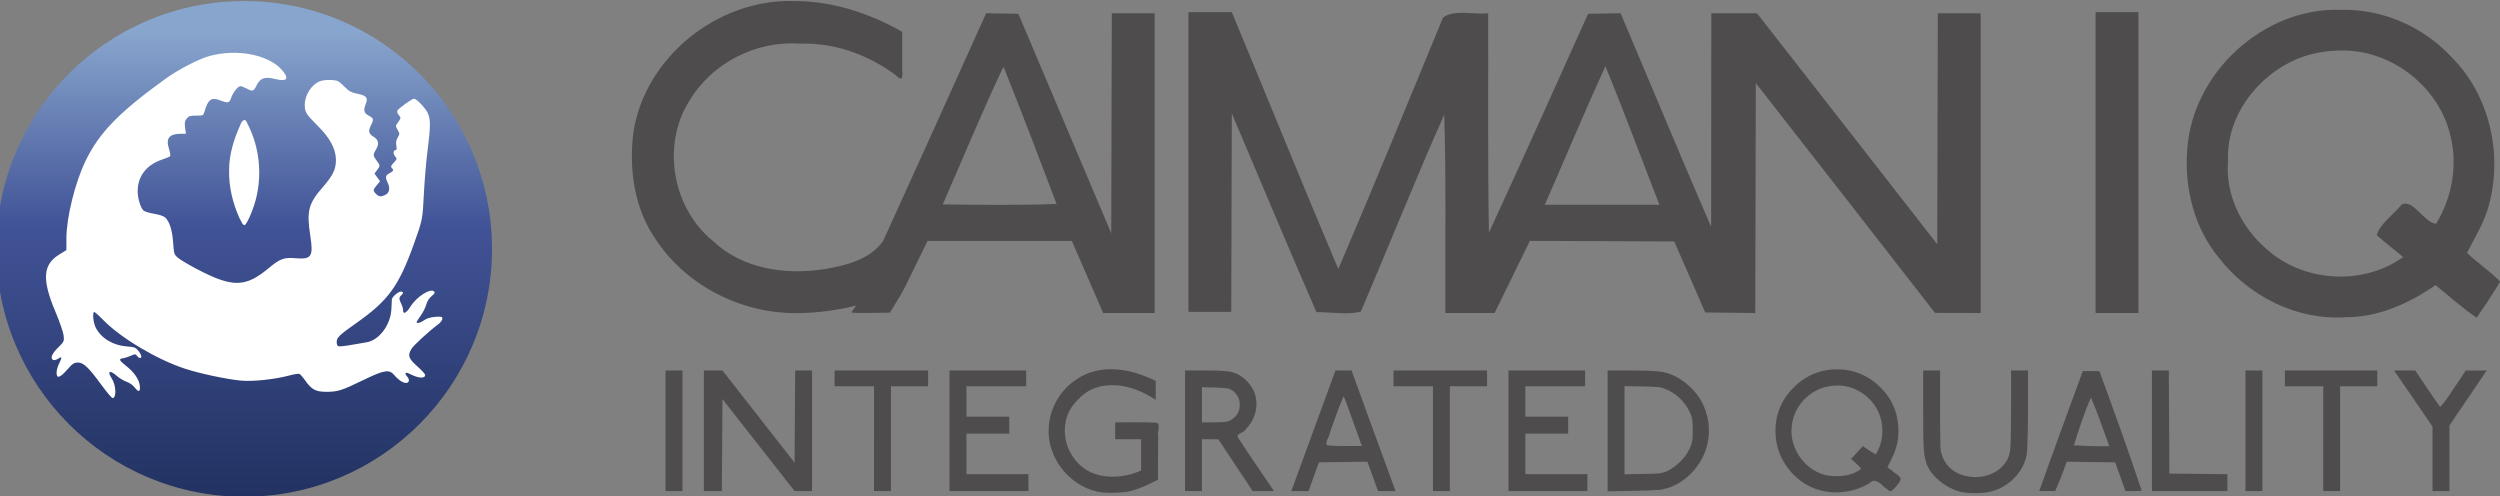 <svg id="a" height="17.59mm" viewBox="0 0 88.633 17.59" width="88.633mm" xmlns="http://www.w3.org/2000/svg" xmlns:xlink="http://www.w3.org/1999/xlink"><rect x="0" y="0" width="88.633" height="17.59" fill="#808080" stroke="none"/><defs id="b"><clipPath id="c"><path id="d" d="m0 595.28h841.89v-595.28h-841.89z"/></clipPath><linearGradient id="e" gradientTransform="matrix(0 57.429 57.429 0 467.869 70.122)" gradientUnits="userSpaceOnUse" spreadMethod="pad" x1="0" x2="1" y1="0" y2="0"><stop id="f" offset="0" stop-color="#223261"/><stop id="g" offset=".548" stop-color="#415397"/><stop id="h" offset=".935" stop-color="#88a5cd"/><stop id="i" offset="1" stop-color="#88a5cd"/></linearGradient></defs><path id="j" d="m439.154 98.836c0-15.858 12.856-28.714 28.716-28.714 15.858 0 28.714 12.856 28.714 28.714 0 15.859-12.856 28.715-28.714 28.715-15.86 0-28.716-12.856-28.716-28.715" fill="url(#e)" transform="matrix(.306 0 0 -.306 -134.511 39.068)"/><g id="k" clip-path="url(#c)" fill="#ffffff" transform="matrix(.306 0 0 -.306 -134.511 39.068)"><path id="l" d="m0 0c-1.506 2.065-2.096 2.63-2.746 2.63-.447 0-.613-.109-1.248-.831-.846-.962-1.229-1.07-1.229-.346 0 .263.127.733.284 1.047.378.753.359.88-.082.586-.202-.135-.458-.21-.569-.167-.406.159-.203.707.526 1.427.709.698.726.739.662 1.395-.039.373-.461 1.604-.938 2.738-1.588 3.756-1.484 5.481.399 6.647l.857.531v1.364c0 2.393 1.004 6.464 2.209 8.95 1.605 3.311 3.887 5.653 9.34 9.585 1.404 1.011 3.754 2.228 4.965 2.57 3.131.886 6.82.211 8.398-1.537.967-1.068.709-1.458-.734-1.107-1.19.291-1.711.119-2.119-.698-.37-.74-.463-.775-1.125-.431-.309.162-.659.298-.774.298-.287 0-.885-.761-1.084-1.378-.187-.579-.357-.618-1.234-.276-1.057.41-1.42.15-1.852-1.324-.123-.418-.158-.435-.953-.435-.699 0-.869-.053-1.101-.346-.225-.28-.258-.477-.184-1.052l.092-.705h-.578c-1.352 0-1.774-.532-1.381-1.741.136-.415.191-.806.123-.869-.067-.063-.455-.223-.862-.358-1.861-.615-2.89-1.934-2.89-3.701 0-.803.344-1.92.683-2.231.135-.117.682-.285 1.221-.369.551-.086 1.102-.265 1.264-.414.519-.47.838-1.448.941-2.905.098-1.343.115-1.399.573-1.79.261-.222 1.22-.793 2.13-1.272 4.19-2.193 5.664-2.175 8.395.104 1.271 1.06 1.754 1.24 3.049 1.129 1.894-.16 2.119.17 1.748 2.586-.442 2.867-.219 3.742 1.422 5.617 1.197 1.369 1.558 2.119 1.547 3.195-.014 1.28-.682 2.522-2.127 3.961-1.346 1.34-1.487 1.569-1.485 2.422.008 1.129.793 2.352 1.752 2.721.518.201 1.742.2 2.111 0 .157-.088.534-.41.834-.717.444-.452.721-.595 1.42-.736 1.057-.212 1.248-.465.928-1.243-.271-.658-.174-1.007.356-1.286.586-.307.615-.426.283-1.091-.354-.705-.289-1.005.285-1.352.576-.347.676-.833.301-1.452-.381-.628-.377-.739.056-1.317.43-.576.43-.574.057-1.091l-.303-.414.321-.442.322-.443-.375-.455c-.453-.545-.461-.638-.094-1.014.328-.333.553-.359 1.065-.121.48.225.599.752.308 1.375-.328.697-.295.885.194 1.141.466.246.513.361.255.625-.13.132-.076.27.241.605.394.42.398.443.152.721-.262.295-.215.733.074.733.11 0 .135.169.07.511-.068.364-.023.635.157.943.24.416.24.453-.01.884-.256.44-.254.458.041.864.361.5.365.549.07.883-.127.143-.193.354-.15.471.088.235 1.701 1.396 1.939 1.396.291 0 1.336-1.097 1.592-1.67.334-.748.33-1.527-.021-4.282-.16-1.236-.35-3.48-.426-4.985-.154-3.067-.162-3.108-1.152-5.869-1.776-4.952-2.973-6.589-6.766-9.252-1.846-1.295-2.188-1.626-2.188-2.119 0-.22.071-.443.157-.497.084-.054.742.007 1.457.133.718.127 1.541.267 1.83.313 1.469.224 2.82 2.031 2.894 3.869.022.504.047 1.002.055 1.106.021.283.729.9 1.029.9.321 0 .342-.19.051-.436-.267-.226-.267-.437 0-.963.115-.227.215-.562.215-.741 0-.548.371-.368.867.417.723 1.151 2.32 2.16 2.738 1.733.123-.124.049-.256-.293-.531-.294-.232-.517-.583-.619-.974-.088-.335-.377-.912-.644-1.282-.266-.37-.483-.714-.483-.761 0-.195.477-.072.893.23.293.212.717.34 1.267.382.745.053.829.03.829-.221 0-.154-.207-.437-.463-.624-1.088-.812-2.848-2.425-3.106-2.845-.476-.791-.375-1.107.649-2.025.511-.456.927-.912.927-1.013 0-.444-.765-.399-1.744.097-.576.295-.72.138-.302-.332.127-.143.193-.359.146-.483-.176-.469-.984-.131-1.684.704-.578.693-1.169.594-3.634-.606-2.459-1.195-2.905-1.335-4.243-1.335-1.209 0-1.695.259-2.419 1.286-.276.395-.59.749-.696.791-.105.041-.638-.044-1.185-.191-1.688-.453-4.231-.717-5.594-.586-1.744.17-4.811.826-6.545 1.401-3.215 1.066-7.363 3.538-9.359 5.582-.569.578-1.069 1.016-1.114.972-.189-.194-.072-1.265.198-1.804.621-1.241 2.004-2.079 3.621-2.196.853-.062 1.01-.122 1.318-.499.373-.45.461-.839.191-.839-.089 0-.244.112-.339.248-.166.231-.213.231-.729.005-.301-.134-.711-.26-.906-.282-.524-.063-.442-.25.394-.906.903-.711 1.463-1.52 1.561-2.254.096-.733-.135-.832-.574-.248-.211.284-.594.558-.942.676-.32.107-.834.414-1.138.681-.85.739-1.159.574-.584-.312.492-.76.55-2.252.088-2.252-.098 0-.67.67-1.268 1.491" transform="translate(451.356 83.04)"/><path id="m" d="m0 0c-.796 1.775-1.264 3.716-1.202 5.668.016 1.779.565 3.504 1.289 5.112.105.389.542.936.769.305 1.655-3.105 1.898-6.928.616-10.209-.239-.577-.445-1.193-.845-1.682-.293-.064-.471.616-.627.805z" transform="translate(467.326 102.394)"/></g><g id="n" fill="#4f4c4d" stroke-width=".265" transform="matrix(.151 0 0 .151 31.049 22.319)"><path id="o" d="m51.978-32.38c-6.553-1.465-11.685-7.913-11.384-14.668.111-4.548 2.493-8.951 6.267-11.499 2.794-2.048 6.347-2.829 9.766-2.504 3.126.197 6.109 1.248 8.913 2.591.419.215.095.911.197 1.332v3.213c-3.406-2.289-7.502-3.838-11.658-3.377-2.524.218-4.9 1.417-6.594 3.299-1.548 1.506-2.713 3.442-2.956 5.618-.779 4.475 1.608 9.25 5.658 11.309 2.968 1.471 6.495 1.444 9.649.63.839-.239 1.642-.581 2.461-.878 0-2.457 0-4.914 0-7.37-2.028 0-4.057 0-6.085 0 0-1.323 0-2.646 0-3.969 3.241.03 6.486-.078 9.722.093 1.082.371.062 2.233.364 3.206-.053 3.394-.025 6.788-.032 10.183-2.756 1.304-5.517 2.851-8.636 2.968-1.878.143-3.795.195-5.651-.177z"/><path id="p" d="m225.544-61.07c-3.817-.064-7.556 1.605-10.157 4.381-2.752 2.688-4.29 6.53-4.127 10.376.005 4.703 2.582 9.207 6.466 11.805 4.554 3.103 10.924 2.993 15.574.157 1.225-1.383 2.574.072 3.546.954 1.324.863 1.097 1.469 2.403.172 1.464-1.846 2.01-2.119.351-3.307-.685-.538-1.383-1.06-2.074-1.59 1.263-2.378 2.508-4.872 2.544-7.628.274-3.771-.951-7.652-3.559-10.424-2.542-2.945-6.293-4.828-10.205-4.885-.254-.009-.507-.013-.761-.012zm.432 3.784c4.816.002 9.269 3.731 10.152 8.459.537 2.608.073 5.456-1.33 7.719-1.611-.91-1.836-1.122-3.035-1.964-.793.877-1.973 2.141-2.766 3.018.801.762 1.739 1.413 2.37 2.33-2.108 1.653-5.004 1.9-7.59 1.622-5.346-.823-9.4-6.318-8.711-11.671.408-4.61 4.182-8.611 8.745-9.338.714-.128 1.441-.188 2.166-.174z"/><path id="q" d="m254.913-32.275c-2.89-.686-5.516-2.483-7.276-4.867-1.862-2.719-1.592-6.152-1.7-9.284-.036-4.799-.014-9.599-.02-14.399h3.969c.025 5.851-.065 11.703.08 17.552-.08 2.815 1.666 5.523 4.24 6.646 3.725 1.685 8.768.829 11.125-2.701 1.392-1.944 1.035-4.42 1.172-6.667.087-4.943.041-9.887.052-14.831h3.969c-.037 6.348.121 12.702-.212 19.043-.507 5.28-5.43 9.487-10.64 9.708-1.585.091-3.192.076-4.759-.202z"/><path id="r" d="m-49.358-46.669c0-4.718 0-9.437 0-14.155h3.969v28.31c-1.323 0-2.646 0-3.969 0 0-4.718 0-9.437 0-14.155z"/><path id="s" d="m-40.362-46.669c0-4.718 0-9.437 0-14.155 1.455 0 2.91 0 4.366 0 5.644 7.218 11.289 14.435 16.933 21.653.046-7.218.092-14.436.138-21.654h3.963v28.31c-1.368 0-2.736 0-4.104 0-5.644-7.2-11.287-14.4-16.931-21.601-.046 7.2-.092 14.4-.138 21.601-1.409 0-2.818 0-4.227 0 0-4.718 0-9.437 0-14.155z"/><path id="t" d="m-.41-44.817c0-4.101 0-8.202 0-12.303-3.087 0-6.174 0-9.26 0 0-1.235 0-2.469 0-3.704h21.96v3.704c-2.91 0-5.821 0-8.731 0v24.606c-1.323 0-2.646 0-3.969 0 0-4.101 0-8.202 0-12.303z"/><path id="u" d="m17.317-46.669c0-4.718 0-9.437 0-14.155h17.992v3.704c-4.674 0-9.349 0-14.023 0v7.144h10.054v3.969c-3.351 0-6.703 0-10.054 0v9.525h14.552v3.969c-6.174 0-12.347 0-18.521 0 0-4.718 0-9.437 0-14.155z"/><path id="v" d="m72.615-60.824v28.31h3.969c0-4.057 0-8.114 0-12.171 1.279.005 2.558.01 3.836.014 2.69 4.052 5.381 8.104 8.071 12.156h5.009c-2.792-4.145-5.676-8.229-8.369-12.439-.782-1.076 1.37-1.168 1.737-2.091 2.471-2.393 3.331-6.431 1.609-9.488-1.231-2.19-3.457-3.937-6.026-4.106-3.265-.307-6.56-.145-9.837-.186zm3.969 3.924c2.083.103 4.188-.005 6.25.337 1.601.558 2.79 2.231 2.612 3.955.085 1.796-1.372 3.341-3.016 3.821-1.937.236-3.898.095-5.846.133 0-2.749 0-5.498 0-8.247z"/><path id="w" d="m107.932-60.824c-3.455 9.437-6.909 18.874-10.364 28.31h4.046c.808-2.249 1.616-4.498 2.424-6.747 3.795-.048 7.589-.095 11.384-.143.836 2.297 1.673 4.593 2.509 6.89h4.103c-3.467-9.428-6.905-18.868-10.333-28.31-1.256 0-2.513 0-3.769 0zm1.943 6.085c.791 1.784 1.361 3.702 2.064 5.539.734 2.034 1.467 4.068 2.201 6.102-2.691-.037-5.392.102-8.075-.138-.836-.524.504-2.067.553-2.966 1.042-2.828 1.949-5.72 3.173-8.472z"/><path id="x" d="m130.824-44.817c0-4.101 0-8.202 0-12.303-3.087 0-6.174 0-9.26 0 0-1.235 0-2.469 0-3.704h21.96v3.704c-2.91 0-5.821 0-8.731 0v24.606c-1.323 0-2.646 0-3.969 0 0-4.101 0-8.202 0-12.303z"/><path id="y" d="m148.551-46.669c0-4.718 0-9.437 0-14.155h17.992v3.704c-4.674 0-9.349 0-14.023 0v7.144h10.054v3.969c-3.351 0-6.703 0-10.054 0v9.525h14.552v3.969c-6.174 0-12.347 0-18.521 0 0-4.718 0-9.437 0-14.155z"/><path id="z" d="m171.834-60.824v28.366c4.071-.108 8.151-.046 12.214-.34 4.699-.655 8.683-4.217 10.497-8.514 2.153-5.081.998-11.393-2.966-15.273-2.167-2.189-5.001-3.877-8.134-4.048-3.86-.307-7.741-.154-11.611-.191zm3.969 3.669c2.76.089 5.529.018 8.279.269 3.433.812 6.322 3.564 7.462 6.888.409 1.73.265 3.538.207 5.3-.395 2.985-2.596 5.438-5.056 7.008-1.299.922-2.898 1.131-4.451 1.117-2.147.056-4.294.09-6.441.135 0-6.906 0-13.812 0-20.718z"/><path id="A" d="m283.402-60.692c-3.414 9.328-6.903 18.796-10.226 28.157 1.387.029 2.482.007 3.744.009.826-1.871 1.786-4.254 2.732-6.875 3.782.047 7.564.094 11.346.141.805 2.247 1.609 4.494 2.413 6.742 1.271-.025 2.55.07 3.814-.073-3.195-9.668-6.905-19.81-9.938-28.1-1.295 0-2.59-0-3.885-0zm1.915 6.219c1.551 3.618 2.968 7.73 4.308 11.432-2.812.028-5.779-.042-8.309-.228 1.194-3.805 2.481-7.843 4.001-11.204z"/><path id="B" d="m299.628-46.669c0-4.718 0-9.437 0-14.155h3.963c.046 8.07.092 16.14.138 24.209 4.542.047 9.084.094 13.626.141v3.96c-5.909 0-11.818 0-17.727 0 0-4.718 0-9.437 0-14.155z"/><path id="C" d="m321.588-46.669c0-4.718 0-9.437 0-14.155h3.969v28.31c-1.323 0-2.646 0-3.969 0 0-4.718 0-9.437 0-14.155z"/><path id="D" d="m339.844-44.817c0-4.101 0-8.202 0-12.303-2.999 0-5.997 0-8.996 0 0-1.235 0-2.469 0-3.704h21.696v3.704c-2.91 0-5.821 0-8.731 0v24.606c-1.323 0-2.646 0-3.969 0 0-4.101 0-8.202 0-12.303z"/><path id="E" d="m365.509-40.079c0-2.522 0-5.043 0-7.565-2.999-4.402-5.997-8.806-9.035-13.181h4.971c1.949 2.861 3.804 5.792 5.87 8.57 1.319-1.407 2.312-3.107 3.418-4.688.86-1.288 1.721-2.575 2.581-3.863 1.64-.007 3.279-.013 4.919-.02-2.918 4.307-5.837 8.614-8.755 12.921v15.389c-1.323 0-2.646 0-3.969 0 0-2.522 0-5.043 0-7.565z"/><path id="F" d="m343.926-145.49c-18.041-.626-34.736 14.723-35.993 32.647-.749 9.068 1.585 18.509 7.446 25.599 7.005 8.989 18.298 14.72 29.795 13.905 7.651.039 14.851-3.255 21.038-7.522 3.204 2.56 6.24 5.357 9.649 7.639 1.941-2.755 3.798-5.579 5.524-8.473-2.389-2.47-5.317-4.377-7.789-6.744 1.857-3.606 4.12-7.219 5.157-11.242 3.236-11.97.199-25.635-8.608-34.538-6.657-7.27-16.332-11.548-26.219-11.271zm-.051 9.555c11.921-.349 23.303 8.557 25.882 20.185 1.696 6.95.275 14.426-3.415 20.5-2.954-.399-5.313-5.828-8.035-4.568-1.864 2.308-5.3 4.704-5.875 7.24 2.018 1.761 4.119 3.422 6.187 5.122-9.529 6.85-23.69 5.913-32.288-2.067-5.8-5.043-9.476-12.688-8.833-20.453-.527-11.187 7.962-21.488 18.382-24.767 2.586-.792 5.292-1.183 7.995-1.192z"/><path id="G" d="m-19.39-147.566c-17.726-.458-34.801 13.155-37.514 30.809-1.114 8.815.236 18.178 5.495 25.53 7.256 10.733 20.254 17.177 33.187 16.924 4.167.046 10.128-.816 13.518-1.752-.014.365-.957 1.211-.941 1.646.86.132 4.287.099 8.964.013 1.268-2.136 2.511-3.969 3.666-6.266 1.72-3.529 3.449-7.054 5.173-10.581 11.289-.001 22.578-.002 33.867-.003 2.458 5.643 4.916 11.286 7.375 16.928h12.072v-70.379h-10.052c-.045 17.218-.09 34.435-.135 51.653-7.265-17.175-14.532-34.348-21.801-51.521-2.523-.045-5.045-.09-7.568-.134-8.038 17.815-16.052 35.645-24.17 53.422-2.959 4.358-8.694 5.787-13.625 6.629-9.171 1.476-19.364.051-26.337-6.563-9.479-7.67-12.105-22.371-5.66-32.75 5.254-8.978 15.685-14.365 26.042-13.588 8.141-.298 16.052 2.583 22.543 7.401 2.153 2.261 1.377-.918 1.494-2.441-.001-2.581-.003-5.162-.004-7.743-7.776-4.445-16.574-7.285-25.589-7.234zm49.416 15.493c4.261 10.665 8.362 21.401 12.427 32.143-8.899.343-17.818.222-26.723.11 4.661-10.647 9.101-21.402 14.044-31.92z"/><path id="H" d="m73.409-144.962v70.379h10.052c.045-15.53.09-31.06.135-46.59 6.608 15.548 13.133 31.178 19.858 46.641 3.261-.02 7.536.741 10.458-.154 6.543-15.371 12.811-31.026 19.546-46.194.511 15.505.169 31.042.276 46.561h11.557c2.764-5.646 5.527-11.291 8.291-16.937 11.297.045 22.595.09 33.892.136 2.424 5.556 4.849 11.113 7.273 16.669 3.915.048 7.83.095 11.745.143.045-17.994.09-35.988.134-53.982 14.048 17.962 28.076 35.941 42.069 53.946 3.572.009 7.144.017 10.716.025 0-23.46 0-46.919 0-70.379-3.351 0-6.701 0-10.052 0-.045 18.08-.09 36.16-.135 54.24-14.102-18.087-28.194-36.182-42.333-54.24-3.572 0-7.144 0-10.716 0-.014 16.713-.029 33.426-.044 50.139-7.222-16.653-14.168-33.426-21.255-50.138-2.541.044-5.083.087-7.624.131-7.755 17.13-15.395 34.317-23.294 51.38-.295-17.167-.125-34.342-.17-51.512-3.476.373-8.067-.958-10.613 1.035-8.129 19.698-16.186 39.437-24.577 59.021-8.494-20.033-16.644-40.22-25.003-60.313-3.395-.002-6.791-.004-10.186-.006zm97.897 12.707c4.433 10.752 8.46 21.695 12.694 32.537-8.975 0-17.951 0-26.926 0 4.751-10.842 9.308-21.773 14.232-32.537z"/><path id="I" d="m286.399-109.64c0-11.774 0-23.548 0-35.322h10.054v70.644c-3.351 0-6.703 0-10.054 0 0-11.774 0-23.548 0-35.322z"/></g></svg>
